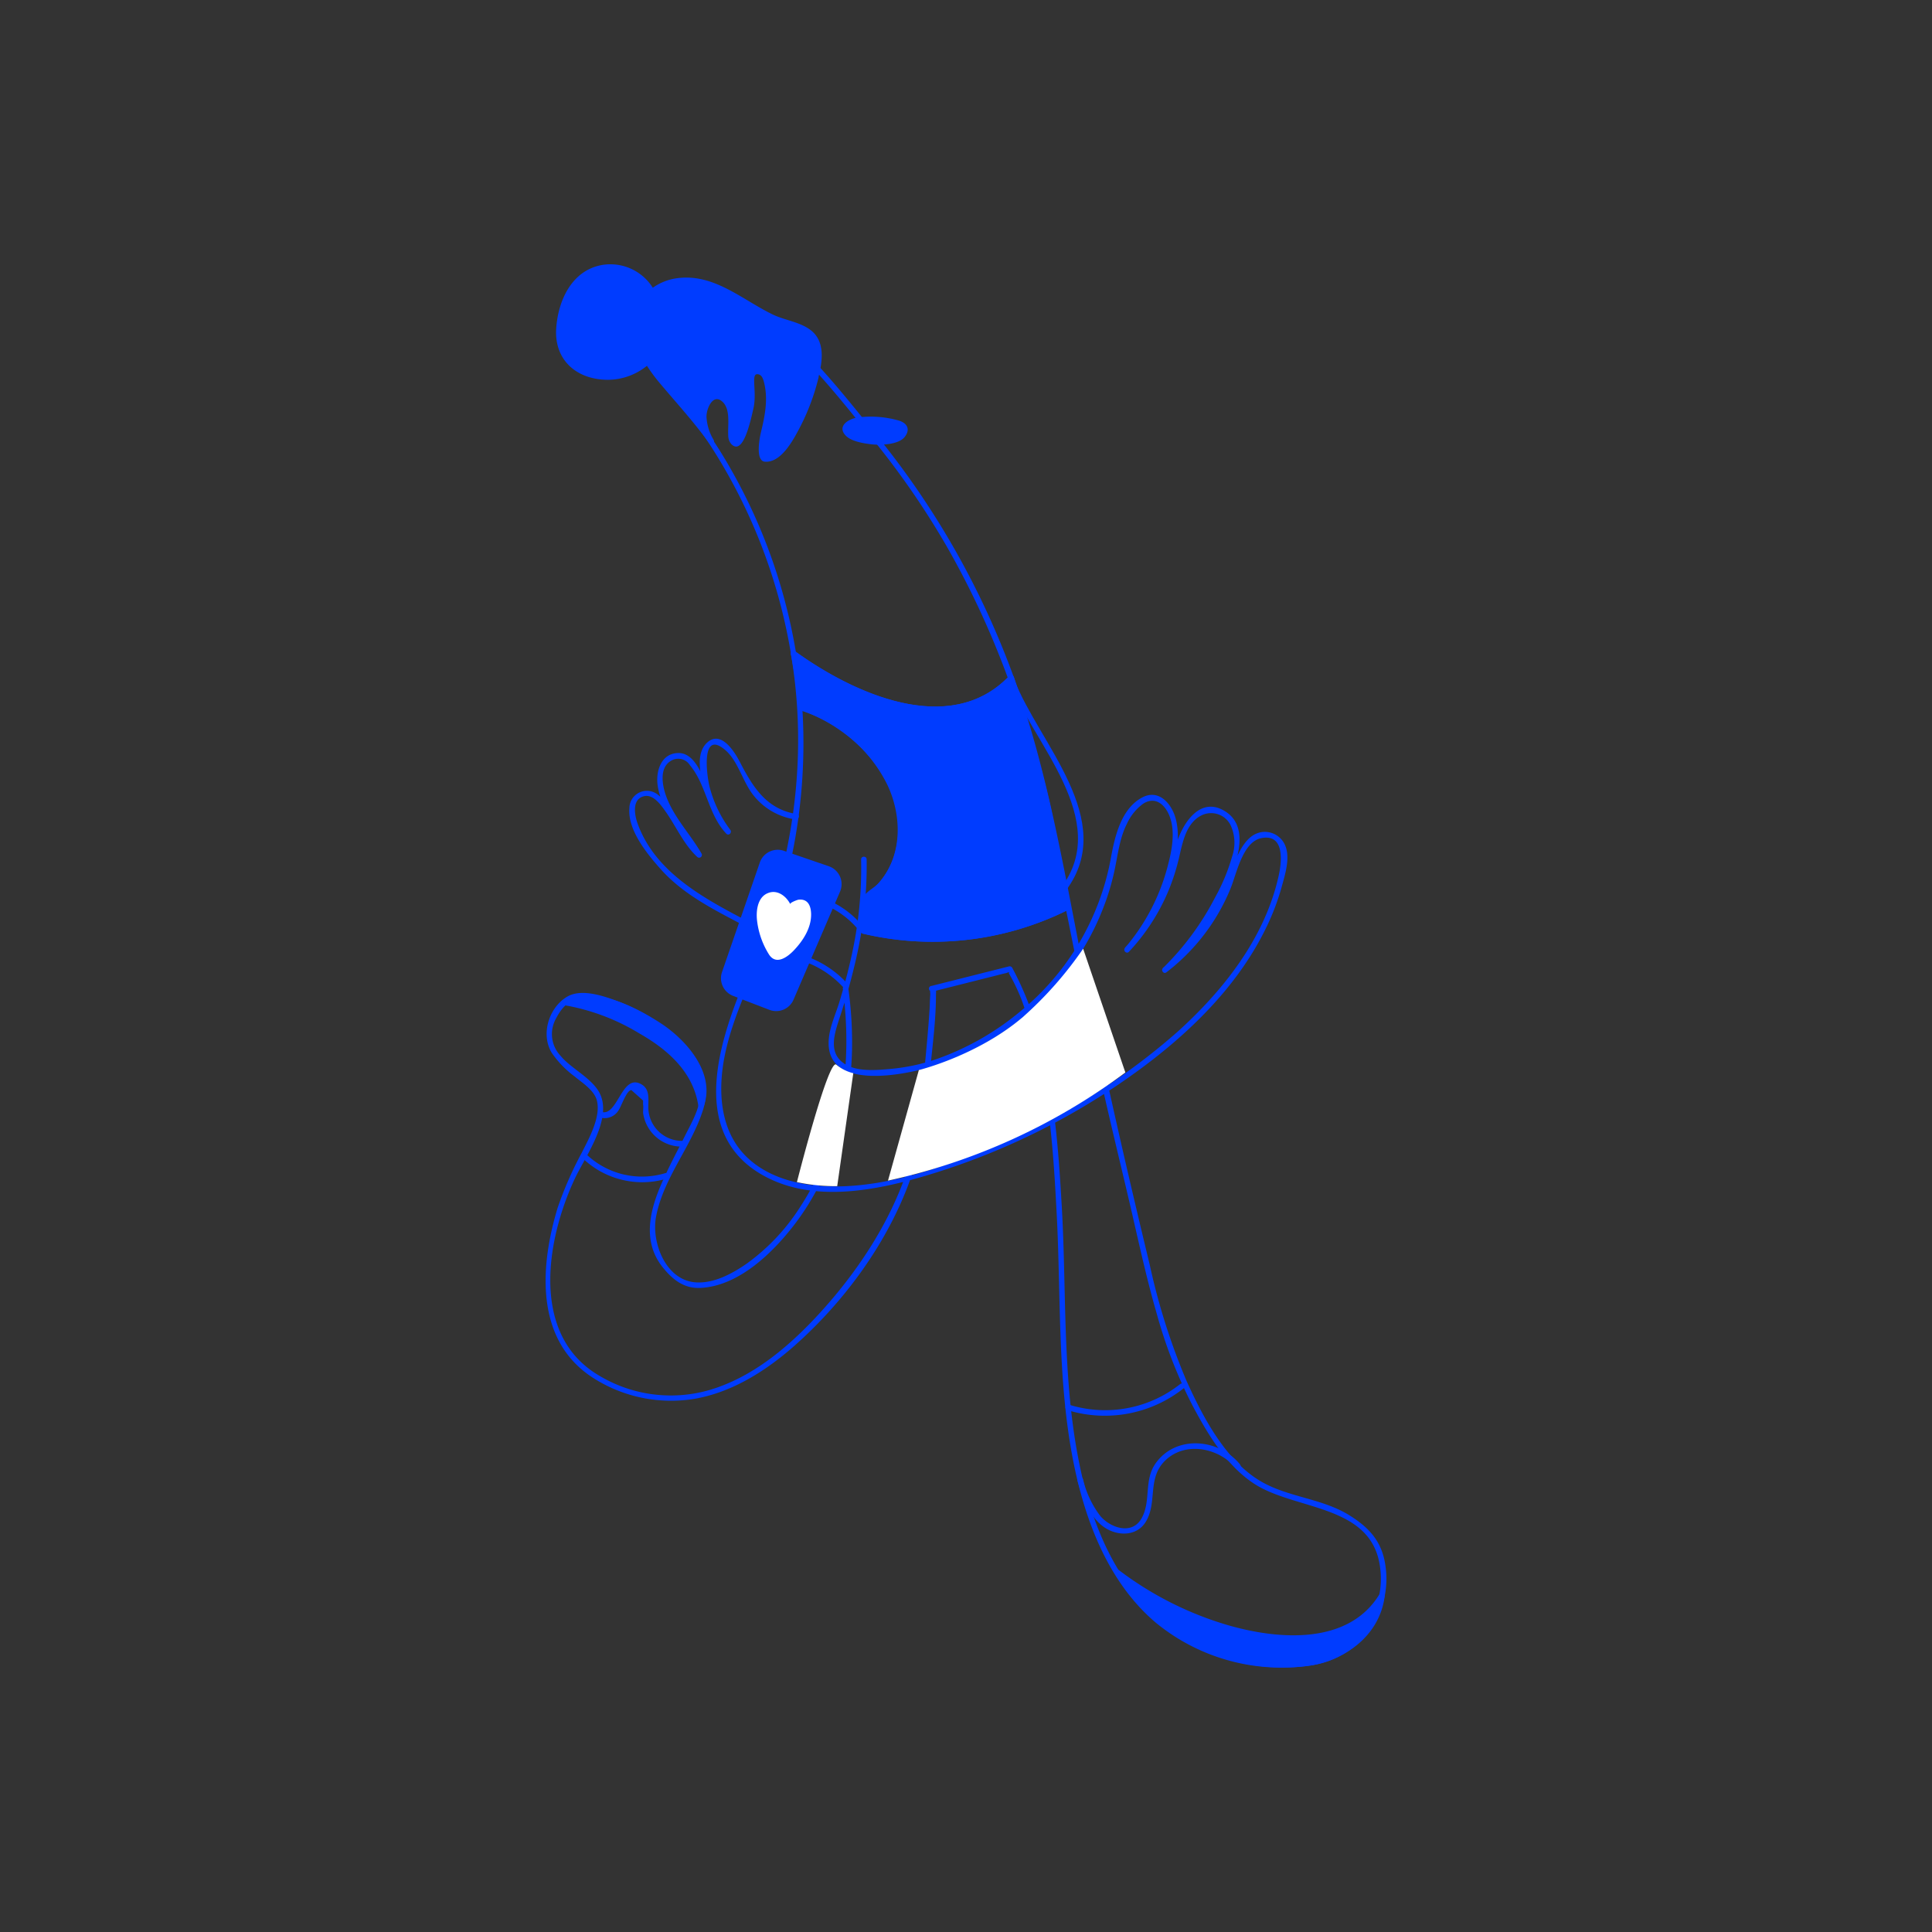 <?xml version="1.0" ?><svg viewBox="0 0 350 350" xmlns="http://www.w3.org/2000/svg"><rect x="0" y="0" width="350" height="350" fill="#333333" stroke="none"/><g fill="#003cff"><path d="m156 155.68a73.24 73.24 0 0 1 -1.84 17.95c-.59 2.66-1.31 5.29-2.1 7.9-.7 2.29-1.84 4.65-1.94 7.07-.39 8.94 13.32 6.2 18.39 4.72a50.22 50.22 0 0 0 24.26-16.5 46.41 46.41 0 0 0 7-12.1 43.52 43.52 0 0 0 2.14-7.06c.61-2.84.91-5.82 2.25-8.44a9.22 9.22 0 0 1 2.91-3.6c2.34-1.53 4.22.34 4.95 2.64.86 2.66.27 5.81-.43 8.45a37.19 37.19 0 0 1 -7.78 15c-.43.48.27 1.19.71.71a37.06 37.06 0 0 0 7.08-10.87 38.44 38.44 0 0 0 2-6.19c.64-2.74 1.26-6.25 4.07-7.65a3.94 3.94 0 0 1 5.27 1.79 7.64 7.64 0 0 1 .26 5.7 35.1 35.1 0 0 1 -3.08 7.39 49.91 49.91 0 0 1 -9.45 12.79c-.4.38.13 1.12.6.79a36.52 36.52 0 0 0 11.64-15.17c1.11-2.69 2.2-8.55 5.66-9.18 4.31-.79 3.62 4.61 3 7.15-2.55 11.08-9.95 20.45-18.23 27.93a117.55 117.55 0 0 1 -30.8 19.58c-9.74 4.35-21 8.61-31.85 8.45-5.35-.08-11.11-1.35-15.15-5.08-5.26-4.85-5.57-12.49-4.15-19.07 1.66-7.71 5.51-14.71 8.2-22.08a100.29 100.29 0 0 0 -9.35-87.32c-3.06-4.87-7-9.24-9.68-14.34-1.36-2.61-2.61-5.79-1.81-8.77 1.17-4.39 5.82-6.06 9.92-4.89 6.64 1.89 12.19 6.64 16.91 11.5 4.57 4.71 8.65 9.89 12.78 15a147.7 147.7 0 0 1 13.25 19.28 156.25 156.25 0 0 1 16.7 43.19c3.89 16.8 6.95 33.77 10.55 50.63 1.76 8.25 3.79 16.43 5.71 24.64 1.58 6.74 3 13.51 4.93 20.17a86.07 86.07 0 0 0 6.59 16.94c2.74 5.15 6.2 10.92 11.22 14.13 7.4 4.74 20.88 3.69 22.64 14.63a15.54 15.54 0 0 1 -2.41 11.14c-3 4.43-8.27 6.24-13.47 6.39-9.89.27-19.71-3-26.6-10.24-7.37-7.75-10.78-18.48-12.53-28.8-2.42-14.28-1.76-29-2.59-43.42-.61-10.7-1.43-21.63-4.43-32a56.65 56.65 0 0 0 -4.56-11.26.53.53 0 0 0 -.57-.23l-14 3.53a.5.5 0 0 0 0 1c-.51-.15-.21 0-.27.69s-.06 1.5-.1 2.24c-.13 2.15-.31 4.3-.5 6.44-.41 4.55-.85 9.1-1.41 13.63-1.69 13.71-9.73 26.55-19.06 36.41-5.19 5.47-11.39 10.53-18.71 12.74a25.24 25.24 0 0 1 -21.1-3.11c-11.5-7.63-8.52-24.4-3.53-35.06 1.85-3.95 6.47-10.27 4.79-14.93-1.13-3.13-5.29-4.88-7.34-7.37a5.73 5.73 0 0 1 -.9-6.64c1.07-2.09 2.39-3.63 4.78-3.65 4.35-.06 8.92 2.25 12.46 4.56 3.89 2.53 8.08 6.29 8.86 11.11.52 3.24-1.09 6-2.5 8.77-1.57 3.12-3.24 6.2-4.6 9.41-2.06 4.85-3.18 10.21.34 14.67 1.86 2.36 4 4 7 3.8 6.84-.37 12.94-6.31 16.85-11.38 6.92-9 10.23-20.38 10.5-31.65a70.63 70.63 0 0 0 -.66-11.16c-.08-.63-1.08-.64-1 0 1.81 13.55-.08 27.77-7.65 39.4a37.36 37.36 0 0 1 -9.81 10.43c-2.62 1.81-5.94 3.6-9.23 3.36-5.39-.4-8-7.18-7.16-11.82 1.32-7.11 6.42-12.72 8.54-19.49 2.87-9.18-7.84-16.58-15-19.43-2.6-1-6.94-2.62-9.65-1-3.34 2-4.8 6.86-2.77 10.17a18 18 0 0 0 4.11 4.25c1.33 1.11 3.42 2.41 4 4.17.93 3-1.37 7.06-2.65 9.62a65.81 65.81 0 0 0 -4.39 10c-3.2 10.5-4.16 23.83 6.16 30.67a26.17 26.17 0 0 0 18.4 4c7-1.15 13.26-5.14 18.5-9.8 11-9.77 20.39-23.74 23.09-38.35.73-4 1-8 1.38-12 .42-4.32 1-8.71 1-13.06 0-.48.16-1.46-.46-1.65v1l10.44-2.63c.87-.21 1.74-.46 2.61-.65.16 0 .54-.22.69-.18.49.13-.31-.19 0 .32a33 33 0 0 1 2.9 6.61c4.11 11.42 5 23.87 5.64 35.89.87 15.38.08 31.13 3.16 46.3 2.16 10.58 6.36 21.5 14.79 28.67a35.82 35.82 0 0 0 28.71 7.69 15.83 15.83 0 0 0 12.94-18c-.61-4.3-2.87-6.82-6.51-9.09-5.09-3.17-11.34-3.25-16.39-6.36-6.17-3.8-10.24-11.6-13.13-18a117.8 117.8 0 0 1 -6.64-20.92c-4.3-17.84-8.41-35.7-12-53.69s-6.55-36.29-12.88-53.49a151.15 151.15 0 0 0 -24.07-42.51c-4.68-5.8-9.32-11.74-14.67-17-4.69-4.55-10.62-9.46-17.25-10.55a8.4 8.4 0 0 0 -9.86 9c.5 5.58 4.52 10.46 7.72 14.78a99.49 99.49 0 0 1 18.61 47c2.23 18.43-1.16 36.35-8.38 53.32-4.68 11-11.08 28.16 1.8 36.29 9.55 6 22.09 3.2 32.12.07a126.44 126.44 0 0 0 34.71-17.06c10.11-7.08 19.7-16 25.18-27.26a43.3 43.3 0 0 0 2.87-7.55c.61-2.24 1.57-5.2.6-7.46a4 4 0 0 0 -3.95-2.42c-2.44.19-3.78 2.42-4.74 4.42-1.66 3.47-2.68 7-4.78 10.32-2.39 3.75-5 7.23-8.63 9.85l.6.79a51.19 51.19 0 0 0 10.9-15.66c1.77-3.91 4.5-10.82-.56-13.63-4.64-2.59-7.8 3.06-8.71 6.7-1.73 6.91-4.26 12.92-9.17 18.21l.71.71a37.23 37.23 0 0 0 6.63-11.29c1.48-3.76 2.87-8.25 2-12.32-.58-2.9-3-6-6.15-4.36-3.84 2-5 7.08-5.7 10.92a46.72 46.72 0 0 1 -16.43 27.86 49.18 49.18 0 0 1 -15.1 8.61 35.34 35.34 0 0 1 -8.25 1.79c-2.61.24-6.33.61-8.61-1-2.91-2-1.64-5.53-.76-8.26 1-3 1.89-6.11 2.63-9.21a75.7 75.7 0 0 0 2.26-19.48c0-.64-1-.64-1 0z"/><path d="m155.83 167.25a16.71 16.71 0 0 0 -14.58-5.42c-.63.08-.64 1.08 0 1a15.81 15.81 0 0 1 13.88 5.17c.43.47 1.14-.24.7-.71z"/><path d="m153.52 178.2a18.42 18.42 0 0 0 -15.79-5.88c-.63.07-.64 1.07 0 1a17.48 17.48 0 0 1 15.08 5.59c.44.47 1.14-.24.71-.71z"/><path d="m143.76 181.09 8.42-19.56a3.43 3.43 0 0 0 -2-4.59l-8.18-2.81a3.43 3.43 0 0 0 -4.35 2.12l-6.85 19.85a3.43 3.43 0 0 0 2 4.31l6.58 2.53a3.42 3.42 0 0 0 4.38-1.85z"/></g><path d="m146.94 165.7c0 2.44-1.45 4.7-3.08 6.42-1.2 1.28-3.29 2.81-4.57.76a14.73 14.73 0 0 1 -2.14-6.08c-.21-1.74.06-4.25 1.95-5 1.71-.72 3.34.55 4.07 2-.13-.27 1.29-.79 1.47-.81 1.78-.22 2.3 1.21 2.3 2.71z" fill="#fff"/><g fill="#003cff"><path d="m148.3 68.22v.12a40.17 40.17 0 0 1 -3.54 9.37c-1.13 2.13-3.3 6.16-6.19 5.93-1.78-.14-.95-4.35-.73-5.28.73-3 1.37-6.11.54-9.21-.13-.49-.35-1.14-.89-1.31-1.67-.52-.27 2.91-1 6.16-.57 2.49-1.89 8.58-4 6.46a2.35 2.35 0 0 1 -.56-1.49c-.14-1.88.5-4.81-1.08-6.22-1.73-1.55-2.91 1.38-2.86 2.79a9 9 0 0 0 1.28 4.14c.33.57-.49 1-.86.51-2.79-3.85-5.95-7.29-9-10.92a30.22 30.22 0 0 1 -2.21-3 11.31 11.31 0 0 1 -8 2.5c-5.27-.39-8.78-3.93-8.44-9.24.33-5.06 2.8-10.5 8.22-11.51a9.08 9.08 0 0 1 9.28 4.11 9.76 9.76 0 0 1 4.49-1.74c6.64-.86 11.71 3.92 17.27 6.6 2.22 1.06 4.94 1.32 6.91 2.87 2.57 2.03 2.07 5.57 1.37 8.36z"/><path d="m157.89 80.49c-1.37-.16-3.54-.49-4.58-1.48-1.81-1.73.31-3.16 2.22-3.4a18.6 18.6 0 0 1 7.2.55c1.61.45 2.26 1.6 1.16 3s-4.33 1.52-6 1.33z"/><path d="m143.52 118.82c10.7 7.81 28.92 16 40 4.34.45-.46-.26-1.17-.71-.7-10.8 11.31-28.51 3-38.83-4.5-.52-.38-1 .49-.51.86z"/><path d="m145.41 128.8a26.48 26.48 0 0 1 15.28 13.25c3.29 6.81 2.67 15.65-4.06 20.11-.54.35 0 1.22.5.86 6.59-4.36 7.91-12.8 5.14-19.83a27.21 27.21 0 0 0 -16.6-15.35c-.61-.21-.87.75-.26 1z"/><path d="m182.82 123.48c4.3 11.15 18.66 25 9.43 37.32-.39.52.48 1 .86.51 9.5-12.7-4.92-26.68-9.33-38.1-.23-.59-1.2-.34-1 .27z"/><path d="m144.33 147.48c-5.39-.89-7.82-4.7-10.17-9.2-1-2-3.56-6.19-6.14-3.67-1.93 1.89-1.21 5.39-.6 7.67a23.63 23.63 0 0 0 4.15 8.75l.71-.71c-2.44-2.58-3.37-6.23-4.82-9.38-.87-1.89-2.17-4.58-4.62-4.52-3.08.07-4.06 3.3-3.7 5.85.69 4.95 4.7 8.7 7.09 12.88l.78-.61c-3.19-3-4.27-7.91-7.79-10.54a3.17 3.17 0 0 0 -5.2 2.43c-.32 4 3.27 8.35 5.79 11.16 4 4.41 9.27 7.07 14.44 9.8.57.3 1.07-.56.5-.86-7.62-4-16.22-8.74-19.28-17.45-.53-1.52-1-4.31 1.2-4.84 1.73-.43 3.16 1.73 4 2.91 1.87 2.67 3.22 5.85 5.65 8.1a.5.5 0 0 0 .78-.6c-2-3.49-5-6.54-6.4-10.36-.74-2-1.37-5.39 1.07-6.58a2.51 2.51 0 0 1 3.23.93c3 3.61 3.26 8.89 6.58 12.39.45.47 1.1-.22.71-.71a22 22 0 0 1 -3.66-7.47c-.57-1.88-1.84-11 2.83-6.91 2.27 2 3.11 5.72 5 8.09a11.81 11.81 0 0 0 7.64 4.42c.63.1.9-.86.26-1z"/><path d="m156.29 169.13a55 55 0 0 0 36.87-4.13c.58-.29.07-1.15-.5-.87a53.83 53.83 0 0 1 -36.11 4c-.62-.15-.89.82-.26 1z"/><path d="m192.91 164.57a53.67 53.67 0 0 1 -36.49 4.07l.46-6a14.19 14.19 0 0 0 6.3-11.15 20.67 20.67 0 0 0 -3.72-12.53 26.94 26.94 0 0 0 -13.92-10.59l-1.76-9.93c5.72 4.23 12.76 8.1 19.75 9.46s14.9.23 19.69-5c0 0 4.89 16 6.14 21.46 1.16 4.94 3.55 20.21 3.55 20.21z"/><path d="m192.66 164.14a53.77 53.77 0 0 1 -26.77 5.43 51.48 51.48 0 0 1 -6.78-.85 15.41 15.41 0 0 0 -2.18-.19 4.93 4.93 0 0 1 .1-1.32l.24-3.19c.1-1.32 0-1.16 1.11-1.89 5.77-3.93 6.26-12.63 4-18.55a26.81 26.81 0 0 0 -14.38-14.87c-.33-.15-1.86-.49-2-.6s-.07-.56-.14-.76a22.73 22.73 0 0 1 -.6-3.41l-1-5.68-.74.56c10.7 7.81 28.92 16 40 4.34l-.83-.22c2.1 6.89 4.28 13.78 6 20.78s2.61 14 3.71 21c.1.63 1.06.36 1-.27-1.09-7-2-14.1-3.71-21s-3.88-13.89-6-20.77a.51.51 0 0 0 -.84-.22c-10.8 11.31-28.51 3-38.83-4.5-.39-.29-.8.18-.74.56l1.77 9.93a.48.48 0 0 0 .35.35c9.69 3.34 19.07 13.36 17.05 24.34a14.16 14.16 0 0 1 -3.15 6.72c-.85 1-2.46 1.64-2.94 2.78a11.3 11.3 0 0 0 -.22 3l-.23 3a.53.53 0 0 0 .37.49 55 55 0 0 0 36.88-4.13c.58-.28.07-1.14-.5-.86z"/></g><path d="m166.46 193.85s10.62-2.59 18.85-9.61a67.76 67.76 0 0 0 10.91-12.37l7.65 22.42a111.68 111.68 0 0 1 -43 19.59z" fill="#fff"/><path d="m154.58 194.42a7.68 7.68 0 0 1 -3.08-1.55c-1.42-1.2-7.13 21.28-7.13 21.28a32.91 32.91 0 0 0 7.3.73z" fill="#fff"/><g fill="#003cff"><path d="m102.19 181.59c5.37.68 8.84 2.48 12.76 4.57a30.49 30.49 0 0 1 7.79 5.59 15 15 0 0 1 4.25 8.46s3.06-8.35-9-15.31c-11.68-6.69-15.8-3.31-15.8-3.31z"/><path d="m102.05 182.07a38.8 38.8 0 0 1 13.8 5.16c5.12 2.91 9.76 7 10.66 13.12.08.53.82.41 1 0 2.11-6-3.2-11.95-7.75-14.94-4-2.61-9-5.12-13.84-5.17a6.57 6.57 0 0 0 -4.06 1c-.5.4.21 1.1.71.71a7.36 7.36 0 0 1 3.73-.69c4.58.21 9.21 2.56 13 5 4.18 2.74 9.24 8.27 7.28 13.81h1c-.85-5.7-4.89-9.87-9.62-12.82a40.22 40.22 0 0 0 -15.54-6.16c-.73-.09-1 .91-.37.98z"/><path d="m123.62 206.68a6.11 6.11 0 0 1 -6.17-6.29c0-1.37.24-3-1.13-3.88-3.68-2.34-4.34 5.78-7.35 4.93a.5.5 0 0 0 -.26 1 2.93 2.93 0 0 0 3.29-1.21c.52-.66 1.52-3.81 2.39-3.74l2.11 1.88v.7c.09.45 0 1.06 0 1.51a7.06 7.06 0 0 0 7.13 6.14c.64 0 .64-1 0-1z"/><path d="m224.69 265.35c-3.79-4.72-11.53-5.47-15.27-.35-2.26 3.09-.85 6.84-2.58 10s-5.64 1.8-7.48-.33a17.53 17.53 0 0 1 -3.16-6.7.5.5 0 0 0 -1 .27c.9 3.15 2.31 7 5.31 8.73 2.32 1.32 5.45 1.23 7-1.19 2.23-3.5.25-7.88 3.52-11.13 3.66-3.64 9.87-2.39 12.94 1.43.4.5 1.1-.21.7-.71z"/><path d="m202.56 284.9s13.56 10.42 27.91 11.47c9.9.72 15.9-.53 19.91-7.38 0 0-1.32 12.62-17 12.48s-25.26-7.34-30.82-16.57z"/><path d="m202.31 285.33a59.44 59.44 0 0 0 22.9 10.77c9.14 2 20.23 2 25.6-6.86l-.93-.25c-.82 7.36-8.1 11.65-15 12-13 .58-25.09-5.18-31.91-16.3-.33-.55-1.2 0-.86.5a35.74 35.74 0 0 0 34.17 16.69c7-.71 13.75-5.45 14.58-12.85.06-.52-.69-.65-.93-.26-5.65 9.32-18.36 8.29-27.53 5.63a61 61 0 0 1 -19.61-9.89c-.49-.43-.99.43-.48.82z"/><path d="m193.37 255.45a23 23 0 0 0 21.13-4c.51-.4-.2-1.1-.7-.71a21.92 21.92 0 0 1 -20.17 3.72c-.62-.19-.88.78-.26 1z"/><path d="m105.4 209.68a15.59 15.59 0 0 0 15.4 3.84.5.5 0 0 0 -.26-1 14.59 14.59 0 0 1 -14.43-3.52c-.46-.44-1.17.26-.71.71z"/></g></svg>